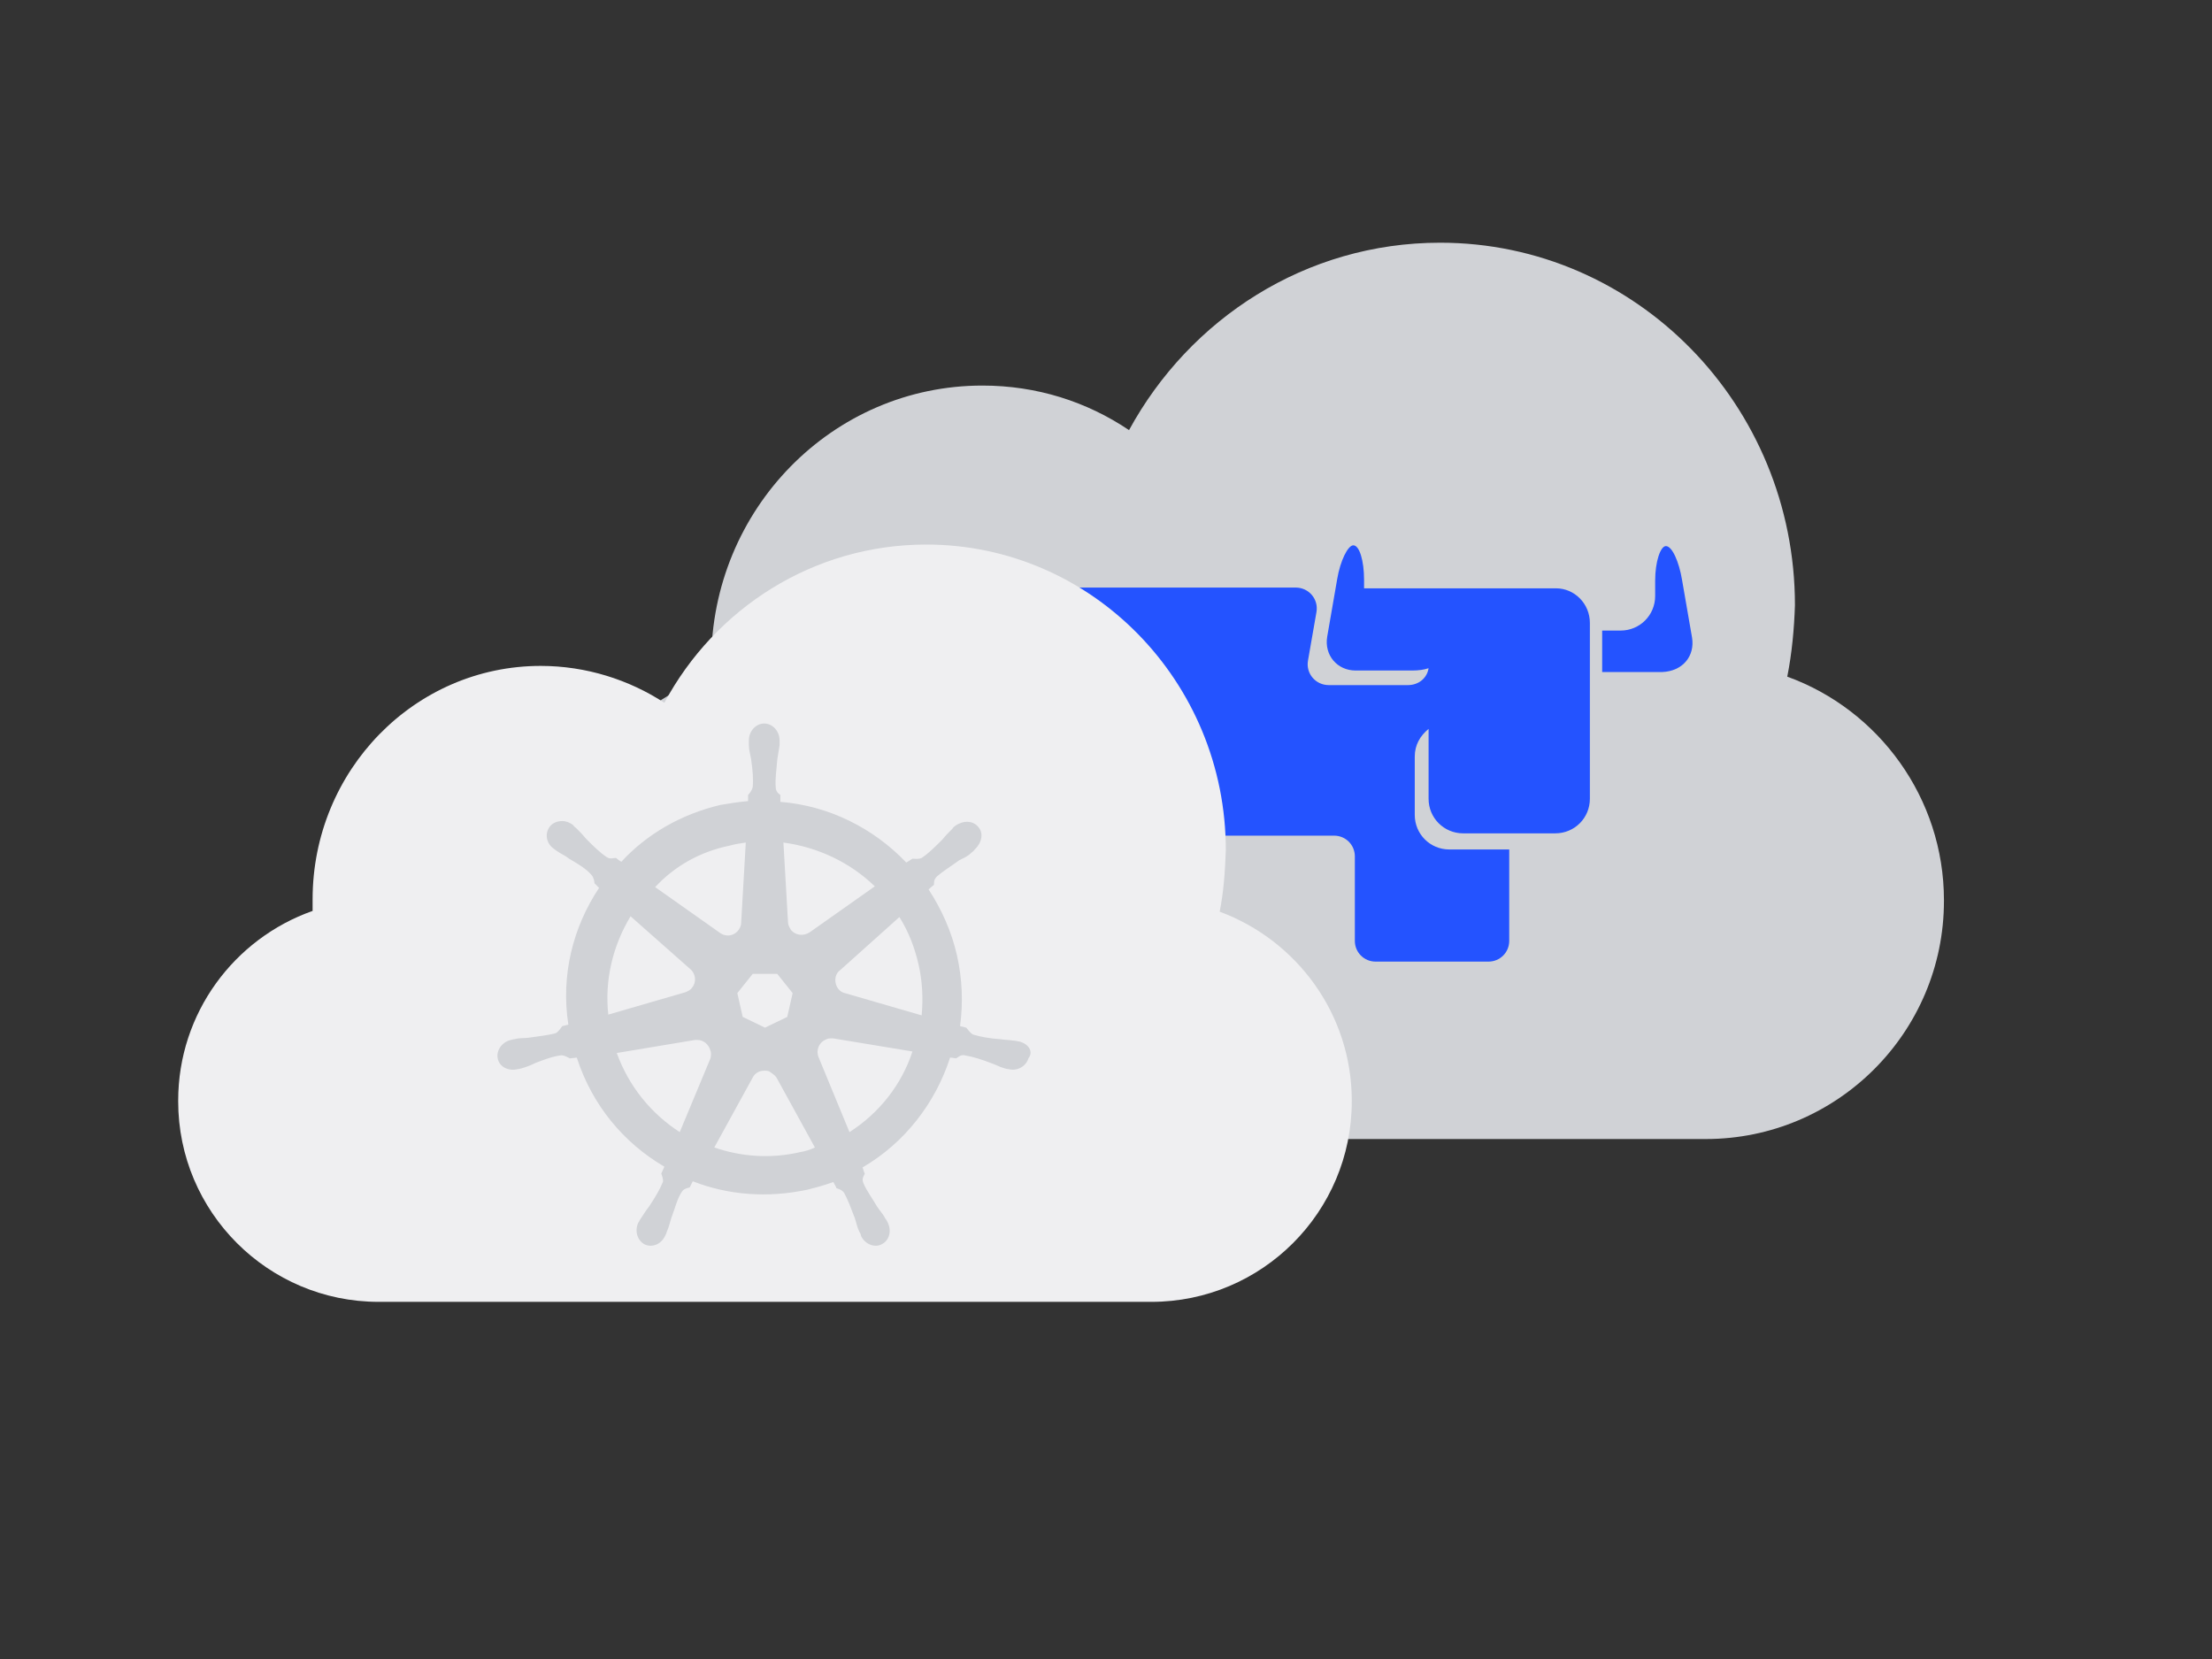 <?xml version="1.0" encoding="utf-8"?>
<!-- Generator: Adobe Illustrator 24.0.3, SVG Export Plug-In . SVG Version: 6.00 Build 0)  -->
<svg version="1.1" id="Layer_1" xmlns="http://www.w3.org/2000/svg" xmlns:xlink="http://www.w3.org/1999/xlink" x="0px" y="0px"
	 viewBox="0 0 288 216" style="enable-background:new 0 0 288 216;" xml:space="preserve">
<rect x="0" y="0" width="288" height="216" fill="#333333" stroke="none"/>
<style type="text/css">
	.st0{fill-rule:evenodd;clip-rule:evenodd;fill:#D0D2D6;}
	.st1{fill:#2453FF;}
	.st2{fill-rule:evenodd;clip-rule:evenodd;fill:#EFEFF1;}
	.st3{fill:#D0D2D6;}
</style>
<g>
	<path class="st0" d="M232.7,88.1c11.9,4.3,20.4,15.8,20.4,29.1v0.1c0,17.1-13.9,31-31,31H102.9c-17.1,0-31-13.9-31-31v-0.1
		c0-13.5,8.7-25,20.7-29.3c0-0.6,0-1.2,0-1.7c0-19.9,15.8-36,35.3-36c7.1,0,13.6,2.1,19.1,5.8c7.9-14.5,23-24.4,40.5-24.4
		c25.5,0,46.2,21.1,46.2,47.2C233.6,81.9,233.3,85.1,232.7,88.1z"/>
</g>
<g>
	<path class="st1" d="M220.3,83l-1.3-7.5c-0.4-2.4-1.3-4.4-2.1-4.4c-0.7,0-1.4,2-1.4,4.5v2c0,2.5-2,4.5-4.5,4.5h-2
		c-0.1,0-0.3,0-0.4,0v5.4c0.1,0,0.3,0,0.4,0h7.4C219.1,87.4,220.7,85.4,220.3,83"/>
	<path class="st1" d="M202.6,76.6h-12c-0.1,0-0.2,0-0.3,0H178c-0.1,0-0.3,0-0.4,0v-1.1c0-2.5-0.6-4.5-1.4-4.5c-0.7,0-1.7,2-2.1,4.4
		l-1.3,7.5c-0.4,2.4,1.3,4.4,3.7,4.4h7.4c0.8,0,1.5-0.1,2.1-0.3c-0.2,1.3-1.3,2.2-2.7,2.2H173c-1.7,0-3-1.5-2.7-3.2l1.1-6.3
		c0.3-1.7-1-3.2-2.7-3.2H117c-1.1,0-2,0.7-2.5,1.6l-9.7,14.8c-0.2,0.3-0.1,0.6,0,0.8l1.9,2.2c0.2,0.3,0.7,0.3,0.9,0.1l6.6-5.2v31.7
		c0,1.5,1.2,2.7,2.7,2.7h14.7c1.5,0,2.7-1.2,2.7-2.7v-11c0-1.5,1.2-2.7,2.7-2.7h36.7c1.5,0,2.7,1.2,2.7,2.7v11
		c0,1.5,1.2,2.7,2.7,2.7h14.7c1.5,0,2.7-1.2,2.7-2.7v-11.9h-7.8c-2.5,0-4.5-2-4.5-4.5v-7.6c0-1.5,0.7-2.7,1.8-3.6v9.1
		c0,2.5,2,4.5,4.5,4.5h12c2.5,0,4.5-2,4.5-4.5V81.1C207,78.6,205,76.6,202.6,76.6"/>
</g>
<g>
	<path class="st2" d="M158.8,118.7c10,3.7,17.2,13.3,17.2,24.6v0.1c0,14.4-11.7,26.1-26.1,26.1H49.3c-14.4,0-26.1-11.7-26.1-26.1
		v-0.1c0-11.4,7.3-21.1,17.5-24.7c0-0.5,0-1,0-1.5c0-16.8,13.3-30.4,29.7-30.4c5.9,0,11.5,1.8,16.1,4.8
		c6.6-12.3,19.4-20.6,34.1-20.6c21.5,0,39,17.8,39,39.8C159.5,113.6,159.3,116.2,158.8,118.7z"/>
</g>
<path class="st3" d="M132.7,135.6c-0.2,0-0.4-0.1-0.6-0.1c-0.7-0.1-1.2-0.1-1.9-0.2c-1.4-0.1-2.5-0.3-3.5-0.6
	c-0.4-0.2-0.7-0.7-0.9-0.9l-0.8-0.2c0.4-3,0.3-6.1-0.4-9.2c-0.7-3.1-2-6-3.7-8.6c0.2-0.2,0.6-0.5,0.7-0.6c0-0.4,0-0.7,0.4-1.1
	c0.8-0.7,1.8-1.3,2.9-2.1c0.6-0.3,1.1-0.5,1.6-1c0.1-0.1,0.3-0.2,0.4-0.4c0.9-0.8,1.2-2.1,0.5-2.9c-0.7-0.9-2-0.9-3-0.2
	c-0.1,0.1-0.3,0.2-0.4,0.4c-0.5,0.5-0.9,0.9-1.3,1.4c-1,1-1.8,1.8-2.7,2.4c-0.4,0.2-0.9,0.1-1.2,0.1l-0.8,0.5
	c-4.3-4.5-10.1-7.4-16.4-7.9c0-0.3,0-0.7,0-0.9c-0.3-0.2-0.6-0.5-0.6-1c-0.1-1.1,0.1-2.2,0.2-3.6c0.1-0.6,0.2-1.2,0.3-1.9
	c0-0.2,0-0.4,0-0.6c0-1.2-0.9-2.2-2-2.2s-2,1-2,2.2c0,0,0,0,0,0.1c0,0.2,0,0.4,0,0.5c0,0.7,0.2,1.2,0.3,1.9c0.2,1.4,0.3,2.5,0.2,3.6
	c-0.1,0.4-0.4,0.8-0.6,1v0.8c-1.2,0.1-2.4,0.3-3.6,0.5c-5.1,1.2-9.6,3.8-12.9,7.4c-0.2-0.1-0.6-0.4-0.7-0.5c-0.4,0-0.7,0.2-1.2-0.1
	c-0.9-0.6-1.7-1.4-2.7-2.4c-0.4-0.5-0.8-0.9-1.3-1.4c-0.1-0.1-0.3-0.2-0.4-0.4c-0.4-0.3-0.9-0.5-1.4-0.5c-0.6,0-1.2,0.2-1.6,0.7
	c-0.7,0.9-0.5,2.2,0.5,2.9l0,0c0.1,0.1,0.3,0.2,0.4,0.3c0.6,0.4,1.1,0.6,1.6,1c1.2,0.7,2.2,1.3,2.9,2.1c0.3,0.3,0.4,0.9,0.4,1.1
	l0.6,0.6c-3.4,5.1-5,11.4-4,17.8l-0.8,0.2c-0.2,0.3-0.5,0.7-0.8,0.9c-1,0.3-2.2,0.4-3.5,0.6c-0.6,0.1-1.2,0-1.9,0.2
	c-0.2,0-0.4,0.1-0.5,0.1l0,0l0,0c-1.2,0.3-1.9,1.4-1.7,2.4c0.2,1.1,1.4,1.7,2.6,1.4l0,0l0,0c0.2,0,0.4-0.1,0.5-0.1
	c0.7-0.2,1.2-0.4,1.8-0.7c1.3-0.5,2.4-0.9,3.4-1c0.4,0,0.9,0.3,1.1,0.4l0.9-0.1c2,6.2,6.1,11.1,11.4,14.2l-0.4,0.9
	c0.1,0.3,0.3,0.8,0.2,1.1c-0.4,1-1,2-1.8,3.2c-0.4,0.5-0.7,1-1.1,1.6c-0.1,0.1-0.2,0.4-0.3,0.5c-0.5,1.1-0.1,2.3,0.8,2.8
	c1,0.5,2.2,0,2.7-1.1l0,0l0,0c0.1-0.2,0.2-0.4,0.2-0.5c0.3-0.6,0.4-1.2,0.6-1.8c0.5-1.3,0.8-2.7,1.5-3.6c0.2-0.2,0.5-0.3,0.9-0.4
	l0.4-0.8c4.6,1.8,9.7,2.2,14.9,1.1c1.2-0.3,2.3-0.6,3.4-1c0.1,0.2,0.4,0.7,0.4,0.8c0.3,0.1,0.7,0.2,1,0.6c0.5,0.9,0.9,2,1.4,3.3
	c0.2,0.6,0.3,1.2,0.6,1.8c0.1,0.1,0.2,0.4,0.2,0.5c0.5,1.1,1.8,1.6,2.7,1.1c1-0.5,1.3-1.7,0.8-2.8c-0.1-0.2-0.2-0.4-0.3-0.5
	c-0.3-0.6-0.7-1-1.1-1.6c-0.7-1.2-1.4-2.1-1.8-3.1c-0.2-0.5,0-0.8,0.2-1.2c-0.1-0.1-0.2-0.6-0.3-0.8c5.5-3.2,9.5-8.4,11.4-14.3
	c0.3,0,0.7,0.1,0.8,0.1c0.3-0.2,0.6-0.5,1.1-0.4c1.1,0.2,2.1,0.5,3.4,1c0.6,0.2,1.1,0.5,1.8,0.7c0.1,0,0.3,0.1,0.5,0.1l0,0l0,0
	c1.2,0.3,2.3-0.4,2.6-1.4C134.6,136.9,133.9,135.9,132.7,135.6z M113.9,115.4l-8.5,6l0,0c-0.8,0.5-1.8,0.4-2.4-0.3
	c-0.2-0.3-0.4-0.7-0.4-1l0,0l-0.6-10.4C106.5,110.3,110.7,112.3,113.9,115.4z M98,126.8h3.2l2,2.5l-0.7,3.1l-2.9,1.4l-2.9-1.4
	l-0.7-3.1L98,126.8z M95,110.1c0.7-0.2,1.4-0.3,2.1-0.4l-0.6,10.4l0,0c0,0.9-0.8,1.7-1.7,1.7c-0.4,0-0.7-0.1-1-0.3l0,0l-8.5-6
	C87.8,112.8,91.1,110.9,95,110.1z M82.1,119.3l7.8,6.9l0,0c0.7,0.6,0.8,1.7,0.2,2.4c-0.2,0.3-0.6,0.5-0.9,0.6l0,0l-10,2.9
	C78.7,127.6,79.8,123.1,82.1,119.3z M92.5,137.8l-4,9.6c-3.7-2.4-6.6-5.9-8.2-10.3l10.2-1.7l0,0c0.1,0,0.2,0,0.3,0
	c0.8,0,1.5,0.6,1.7,1.4C92.6,137,92.6,137.4,92.5,137.8L92.5,137.8z M104.2,150c-3.9,0.9-7.7,0.6-11.2-0.6l5-9.1l0,0
	c0.3-0.6,0.9-0.9,1.5-0.9c0.3,0,0.6,0,0.8,0.2c0.3,0.2,0.6,0.4,0.8,0.7l0,0l5,9.1C105.5,149.7,104.8,149.9,104.2,150z M110.6,147.4
	l-4-9.7l0,0c-0.4-0.9,0-1.9,0.8-2.3c0.2-0.1,0.4-0.2,0.7-0.2c0.1,0,0.3,0,0.4,0l0,0l10.3,1.7C117.4,141.2,114.5,144.9,110.6,147.4z
	 M120,132.2l-10-2.9l0,0c-0.9-0.2-1.4-1.2-1.2-2.1c0.1-0.4,0.3-0.7,0.6-0.9l0,0l7.7-6.9c1.2,1.9,2,4,2.5,6.2
	C120.1,127.8,120.2,130,120,132.2z"/>
</svg>